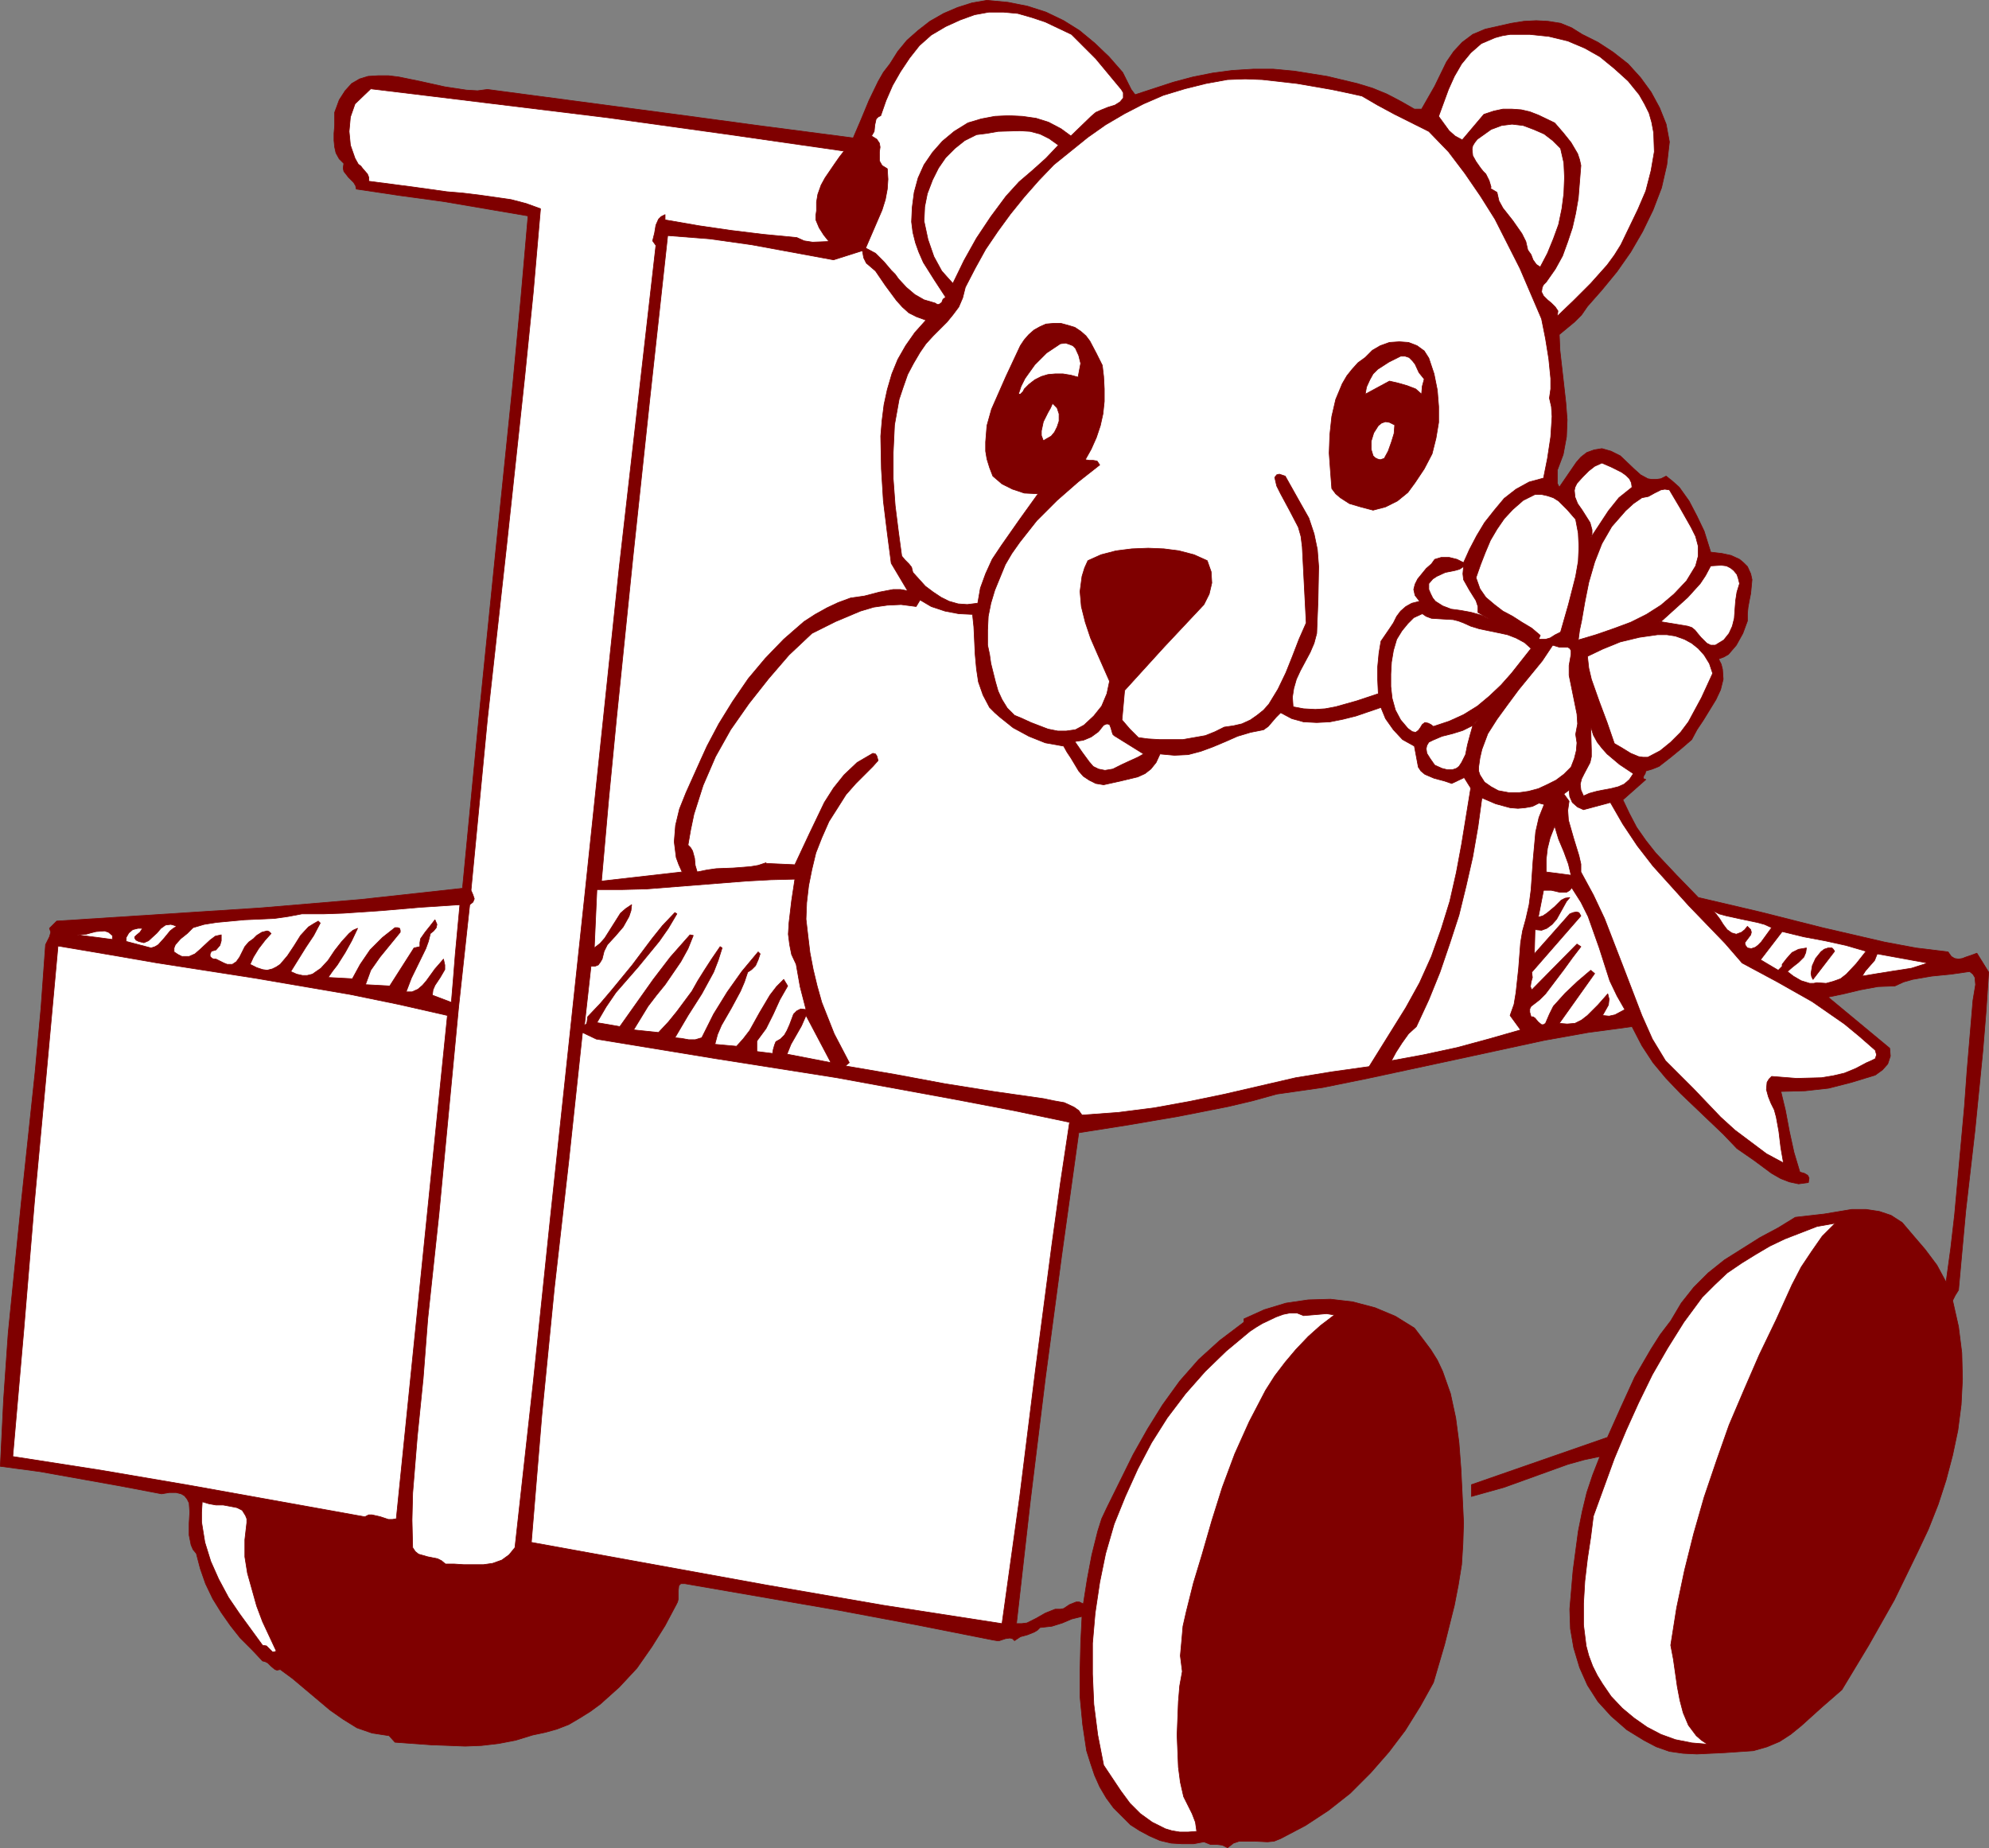 <?xml version="1.0" encoding="UTF-8" standalone="no"?>
<svg
   version="1.0"
   width="129.724mm"
   height="120.545mm"
   id="svg43"
   sodipodi:docname="Teddy Bear in Wagon.wmf"
   xmlns:inkscape="http://www.inkscape.org/namespaces/inkscape"
   xmlns:sodipodi="http://sodipodi.sourceforge.net/DTD/sodipodi-0.dtd"
   xmlns="http://www.w3.org/2000/svg"
   xmlns:svg="http://www.w3.org/2000/svg">
  <rect width="100%" height="100%" fill="#808080" stroke="none"/>
  <sodipodi:namedview
     id="namedview43"
     pagecolor="#ffffff"
     bordercolor="#000000"
     borderopacity="0.25"
     inkscape:showpageshadow="2"
     inkscape:pageopacity="0.0"
     inkscape:pagecheckerboard="0"
     inkscape:deskcolor="#d1d1d1"
     inkscape:document-units="mm" />
  <defs
     id="defs1">
    <pattern
       id="WMFhbasepattern"
       patternUnits="userSpaceOnUse"
       width="6"
       height="6"
       x="0"
       y="0" />
  </defs>
  <path
     style="fill:#7f0000;fill-opacity:1;fill-rule:evenodd;stroke:#7f0000;stroke-width:0.162px;stroke-linecap:round;stroke-linejoin:round;stroke-miterlimit:4;stroke-dasharray:none;stroke-opacity:1"
     d="m 276.74,17.853 1.454,2.908 0.646,1.292 0.97,1.292 9.373,-3.07 4.848,-1.292 4.848,-0.969 4.848,-0.646 5.171,-0.323 h 5.01 l 5.171,0.485 8.08,1.292 7.434,1.777 3.717,1.131 3.555,1.454 3.394,1.777 3.394,1.939 h 1.778 l 3.232,-5.655 2.909,-5.978 1.778,-2.585 2.101,-2.262 2.586,-1.939 3.07,-1.292 6.464,-1.454 3.07,-0.485 3.07,-0.162 2.909,0.162 3.07,0.485 2.747,1.131 2.586,1.616 3.878,1.939 3.717,2.423 3.717,2.908 3.07,3.393 2.586,3.554 2.101,3.877 1.616,4.039 0.808,4.362 -0.646,5.655 -1.293,5.655 -2.101,5.493 -2.586,5.332 -2.909,5.008 -3.394,4.847 -3.717,4.524 -3.555,4.039 -1.454,2.1 -1.778,1.777 -3.717,3.07 0.162,3.877 0.97,8.563 0.485,4.362 0.323,4.201 -0.162,4.201 -0.808,4.362 -1.454,3.877 v 3.231 l 0.485,0.969 4.202,-6.139 1.131,-1.292 1.454,-1.131 1.778,-0.646 1.939,-0.323 2.262,0.646 2.262,1.131 3.394,3.231 1.616,1.454 1.778,0.969 0.97,0.162 h 1.131 l 1.131,-0.162 1.293,-0.646 1.616,1.292 1.616,1.454 2.424,3.393 1.939,3.716 1.778,3.716 1.616,5.17 2.747,0.323 2.262,0.485 2.101,0.969 0.97,0.808 0.97,0.969 0.808,1.777 0.323,1.454 -0.323,3.393 -0.323,1.616 -0.323,1.777 -0.162,1.616 v 1.777 l -1.131,3.07 -1.616,2.908 -1.939,2.262 -1.131,0.646 -1.293,0.485 0.646,1.292 0.323,1.292 0.162,2.423 -0.646,2.585 -1.131,2.423 -3.07,5.008 -1.616,2.423 -1.293,2.423 -2.424,2.1 -2.747,2.262 -2.909,2.262 -1.616,0.646 -1.616,0.485 -0.162,0.646 -0.323,0.485 -0.162,0.485 0.162,0.323 0.485,0.162 -5.656,5.008 1.616,3.393 1.778,3.393 2.262,3.231 2.424,3.07 5.171,5.493 5.333,5.493 15.19,3.554 15.352,3.877 15.352,3.554 7.757,1.454 7.918,0.969 0.808,1.131 0.808,0.485 0.97,0.162 0.97,-0.162 0.808,-0.323 0.97,-0.323 1.778,-0.646 2.909,4.685 -0.646,9.694 -0.808,9.855 -1.939,19.549 -2.262,19.711 -1.778,19.549 -0.808,1.292 -0.646,1.292 1.454,6.462 0.808,6.462 0.162,6.462 -0.323,6.301 -0.808,6.301 -1.293,6.139 -1.616,6.139 -1.939,5.978 -2.424,6.139 -2.747,5.816 -5.656,11.632 -6.302,11.148 -6.626,10.986 -5.01,4.362 -5.01,4.524 -2.586,2.1 -2.747,1.777 -3.07,1.292 -3.394,0.969 -7.11,0.485 -6.787,0.323 -3.394,-0.162 -3.394,-0.485 -3.232,-1.131 -3.07,-1.616 -4.202,-2.585 -3.878,-3.393 -3.232,-3.554 -2.586,-4.039 -1.939,-4.362 -1.454,-4.847 -0.808,-4.685 -0.162,-4.847 0.808,-9.532 1.293,-9.694 0.97,-4.847 1.131,-4.685 1.454,-4.362 1.778,-4.524 -3.878,0.808 -4.04,1.131 -15.675,5.655 -8.08,2.262 v -2.908 l 33.451,-11.632 v 0.162 l 3.394,-7.593 3.394,-7.432 4.04,-6.947 2.262,-3.554 2.586,-3.393 2.586,-4.362 3.07,-3.877 3.555,-3.554 4.04,-3.231 4.363,-2.747 4.363,-2.747 4.525,-2.423 4.202,-2.585 7.11,-0.808 6.787,-1.131 h 3.555 l 3.232,0.485 2.909,0.969 2.747,1.777 2.747,3.231 2.909,3.393 2.909,3.877 2.262,4.201 1.131,-8.24 0.97,-8.401 1.616,-17.772 0.808,-8.886 0.646,-8.886 1.454,-17.287 0.646,-3.877 -0.162,-1.777 -0.485,-0.808 -0.808,-0.646 -4.525,0.646 -4.848,0.485 -4.686,0.808 -2.262,0.646 -2.101,0.969 -4.202,0.162 -4.363,0.808 -4.04,0.969 -3.878,0.808 15.19,12.602 0.162,1.939 -0.646,1.939 -1.293,1.454 -1.778,1.292 -5.818,1.777 -5.656,1.454 -5.818,0.646 -5.979,0.162 1.131,4.685 0.97,5.17 1.131,5.17 1.454,4.847 1.131,0.323 0.808,0.485 0.323,0.646 -0.162,1.131 -2.424,0.323 -2.262,-0.485 -2.101,-0.808 -2.262,-1.292 -4.363,-3.231 -4.202,-2.908 -3.394,-3.554 -3.394,-3.231 -7.11,-6.786 -3.555,-3.716 -3.232,-3.877 -2.747,-4.201 -2.424,-4.685 -10.827,1.454 -10.827,1.939 -21.654,4.685 -21.816,4.685 -11.15,2.262 -11.312,1.616 -5.818,1.616 -6.141,1.454 -12.282,2.423 -12.282,2.1 -12.282,1.939 -4.202,30.212 -4.04,30.374 -3.717,30.374 -3.394,30.05 h 1.293 l 1.293,-0.162 2.262,-1.131 2.262,-1.292 2.424,-0.969 h 1.293 l 0.808,-0.162 1.454,-0.969 1.616,-0.646 h 0.808 l 0.97,0.485 0.97,-6.139 1.131,-5.978 1.454,-5.816 0.97,-3.07 1.293,-2.747 6.464,-13.086 3.555,-6.301 3.717,-5.978 4.202,-5.816 4.686,-5.332 5.171,-4.685 5.979,-4.524 v -0.808 l 5.01,-2.262 5.333,-1.616 5.494,-0.808 5.494,-0.162 5.494,0.646 5.494,1.454 5.01,2.1 4.686,2.908 2.101,2.747 1.939,2.585 1.616,2.585 1.293,2.747 1.939,5.493 1.293,5.978 0.808,6.139 0.485,6.462 0.323,6.462 0.323,6.786 -0.162,5.17 -0.323,5.17 -0.808,5.008 -0.97,5.008 -2.424,9.694 -2.747,9.371 -3.232,5.816 -3.717,5.978 -4.04,5.332 -4.525,5.17 -5.01,5.008 -5.333,4.201 -5.656,3.716 -6.141,3.231 -1.616,0.646 -1.616,0.162 -3.394,-0.162 h -3.555 l -1.454,0.485 -1.454,1.131 -1.293,-0.646 -1.293,-0.162 h -1.616 l -1.616,-0.646 -2.586,0.485 h -2.747 l -2.747,-0.162 -2.747,-0.646 -2.586,-1.131 -2.424,-1.292 -2.262,-1.454 -1.939,-1.939 -2.262,-2.262 -1.778,-2.423 -1.616,-2.747 -1.293,-2.908 -0.97,-2.908 -0.97,-3.07 -0.97,-6.462 -0.646,-6.786 v -6.624 l 0.162,-6.786 0.323,-6.462 -2.586,0.646 -2.262,0.969 -2.586,0.808 -2.909,0.323 -0.646,0.646 -0.808,0.485 -1.616,0.646 -1.778,0.485 -1.454,0.969 -0.485,-0.485 -0.646,-0.162 -1.131,0.162 -1.454,0.485 h -0.646 l -0.97,-0.162 -18.746,-3.716 -18.907,-3.554 -38.299,-6.624 h -0.97 l -0.485,0.485 -0.162,1.454 v 1.939 l -0.162,0.646 -0.323,0.646 -2.747,5.17 -3.232,5.17 -3.717,5.332 -4.363,4.685 -4.686,4.201 -2.424,1.777 -2.586,1.616 -2.747,1.616 -2.909,1.131 -2.909,0.808 -3.07,0.646 -4.202,1.292 -4.202,0.808 -4.202,0.485 -4.04,0.162 -4.04,-0.162 -4.363,-0.162 -8.888,-0.646 -1.454,-1.616 -4.202,-0.646 -3.717,-1.292 -3.394,-2.1 -3.232,-2.262 -6.141,-5.17 -3.07,-2.585 -3.07,-2.262 -0.808,0.162 -0.485,-0.162 -0.97,-0.808 -0.808,-0.808 -0.646,-0.323 -0.646,-0.162 -2.586,-2.747 -2.909,-2.908 -2.424,-3.07 -2.262,-3.231 -2.101,-3.393 -1.778,-3.716 -1.293,-3.716 -0.97,-3.716 -0.808,-0.969 -0.485,-1.131 -0.485,-2.423 v -2.908 l 0.162,-2.747 -0.162,-2.262 -0.485,-0.969 -0.646,-0.808 -0.808,-0.485 -1.293,-0.323 h -1.616 l -1.939,0.323 -10.181,-1.939 -19.877,-3.554 -9.696,-1.292 0.808,-16.479 1.131,-16.318 3.232,-32.312 3.394,-31.989 1.454,-15.833 1.131,-15.671 0.97,-1.939 0.323,-1.131 -0.323,-0.969 1.778,-1.777 50.096,-3.231 24.886,-2.1 25.048,-2.747 4.04,-42.006 4.202,-41.683 4.202,-41.037 1.939,-20.68 1.778,-20.357 -20.846,-3.554 -10.666,-1.454 -10.827,-1.616 -0.162,-0.808 -0.485,-0.808 -1.293,-1.292 -1.131,-1.454 -0.162,-0.808 0.162,-1.131 -1.131,-1.131 -0.808,-1.454 -0.323,-1.454 -0.162,-1.616 v -1.777 l 0.162,-1.939 v -3.231 l 1.131,-3.07 1.454,-2.262 1.616,-1.777 1.939,-1.131 2.101,-0.646 2.586,-0.162 h 2.424 l 2.586,0.323 5.494,1.131 5.818,1.292 5.333,0.808 2.747,0.162 2.424,-0.323 45.086,5.978 22.786,3.07 22.301,2.908 1.939,-4.524 1.939,-4.685 2.262,-4.685 1.293,-2.262 1.616,-2.1 1.939,-3.07 2.262,-2.747 2.747,-2.423 2.909,-2.262 3.394,-1.939 3.394,-1.454 3.555,-1.131 3.717,-0.646 5.171,0.485 4.848,0.969 4.525,1.454 4.363,2.1 3.878,2.423 3.717,3.07 3.555,3.393 z"
     id="path1" />
  <path
     style="fill:#ffffff;fill-opacity:1;fill-rule:evenodd;stroke:#7f0000;stroke-width:0.162px;stroke-linecap:round;stroke-linejoin:round;stroke-miterlimit:4;stroke-dasharray:none;stroke-opacity:1"
     d="m 275.608,21.084 0.808,0.969 0.485,0.808 v 1.292 l -0.808,0.969 -1.293,0.808 -1.616,0.485 -1.616,0.646 -1.454,0.646 -1.131,0.969 -5.01,4.847 -2.424,-1.777 -3.07,-1.616 -3.07,-0.969 -3.394,-0.485 -3.394,-0.162 -3.394,0.162 -3.394,0.646 -3.232,0.969 -3.394,2.1 -2.909,2.423 -2.424,2.747 -2.101,3.07 -1.454,3.231 -0.97,3.554 -0.485,3.716 -0.162,3.554 0.323,2.585 0.646,2.585 0.808,2.262 1.131,2.585 2.747,4.362 2.747,4.201 -0.646,0.485 -0.323,0.808 -0.646,0.485 h -0.485 l -0.485,-0.323 -2.747,-0.808 -2.262,-1.292 -2.101,-1.777 -1.939,-2.1 -0.808,-1.131 -0.97,-0.969 -1.778,-2.1 -2.101,-2.1 -2.424,-1.292 4.04,-9.371 0.808,-2.585 0.485,-2.585 0.162,-2.423 -0.162,-2.585 -1.293,-0.808 -0.646,-1.131 V 37.402 l 0.162,-1.131 -0.162,-0.969 -0.646,-0.969 -1.293,-0.808 0.646,-1.131 0.162,-1.616 0.323,-1.454 0.485,-0.485 0.646,-0.323 1.293,-3.716 1.616,-3.716 1.939,-3.393 2.262,-3.393 2.424,-3.07 2.909,-2.585 3.555,-2.1 3.555,-1.616 3.555,-1.292 3.555,-0.646 h 3.555 l 3.555,0.323 3.394,0.969 3.394,1.131 6.464,3.07 3.07,3.07 2.909,2.908 z"
     id="path2" />
  <path
     style="fill:#ffffff;fill-opacity:1;fill-rule:evenodd;stroke:#7f0000;stroke-width:0.162px;stroke-linecap:round;stroke-linejoin:round;stroke-miterlimit:4;stroke-dasharray:none;stroke-opacity:1"
     d="m 404.08,23.346 1.293,2.262 1.131,2.262 0.646,2.262 0.485,2.585 0.162,4.685 -0.808,4.685 -1.293,5.008 -1.939,4.524 -4.202,8.724 -1.616,2.585 -1.778,2.423 -4.04,4.524 -4.202,4.201 -4.04,3.877 0.162,-1.292 -0.646,-0.969 -0.97,-0.969 -0.97,-0.808 -0.97,-0.969 -0.485,-0.969 0.162,-1.131 0.323,-0.646 0.646,-0.646 2.262,-3.231 1.778,-3.231 1.293,-3.554 1.131,-3.393 0.808,-3.554 0.646,-3.716 0.323,-4.039 0.323,-4.039 -0.323,-1.454 -0.485,-1.454 -1.616,-2.747 -1.939,-2.423 -2.101,-2.423 -4.04,-1.939 -2.101,-0.808 -2.101,-0.485 -2.262,-0.162 h -2.262 l -2.262,0.485 -2.424,0.808 -5.333,6.301 -1.778,-0.969 -1.454,-1.292 -2.586,-3.554 2.424,-6.624 1.454,-3.231 1.778,-3.07 2.262,-2.747 2.586,-2.262 3.394,-1.454 1.778,-0.485 1.939,-0.323 h 4.848 l 4.686,0.485 4.686,1.131 4.202,1.777 3.717,2.1 3.555,2.908 3.394,3.07 z"
     id="path3" />
  <path
     style="fill:#ffffff;fill-opacity:1;fill-rule:evenodd;stroke:#7f0000;stroke-width:0.162px;stroke-linecap:round;stroke-linejoin:round;stroke-miterlimit:4;stroke-dasharray:none;stroke-opacity:1"
     d="m 335.724,23.669 3.878,2.262 4.202,2.262 8.403,4.201 4.848,5.008 4.04,5.332 3.878,5.655 3.555,5.655 6.141,12.117 5.333,12.44 0.97,4.847 0.808,5.008 0.485,4.847 v 2.585 l -0.323,2.262 0.485,2.1 0.162,2.423 -0.323,5.008 -0.808,5.332 -0.97,4.847 -3.555,0.969 -3.232,1.777 -2.909,2.262 -2.424,2.908 -2.424,3.07 -1.939,3.231 -1.778,3.393 -1.454,3.231 -1.616,-0.808 -1.939,-0.485 h -1.939 l -1.616,0.485 -0.808,1.131 -1.293,1.131 -2.101,2.585 -0.646,1.292 -0.323,1.292 0.323,1.454 1.131,1.454 -1.939,0.485 -1.454,0.808 -1.293,1.131 -0.97,1.292 -0.808,1.616 -0.97,1.454 -2.101,3.07 -0.485,2.908 -0.323,3.393 v 3.231 l 0.162,3.393 -5.333,1.777 -5.171,1.454 -2.586,0.485 -2.424,0.162 -2.909,-0.162 -2.586,-0.485 -0.162,-2.423 0.323,-2.1 0.646,-2.262 0.97,-2.1 2.424,-4.524 0.97,-2.262 0.646,-2.423 0.323,-8.078 0.162,-8.401 -0.323,-4.201 -0.808,-3.877 -1.293,-3.877 -2.101,-3.716 -3.717,-6.624 -1.454,-0.485 -0.646,0.162 -0.485,0.646 0.485,2.1 0.97,1.939 2.262,4.201 2.101,4.039 0.646,2.262 0.323,2.585 0.97,18.741 -1.778,4.039 -1.616,4.201 -1.616,4.039 -1.939,4.039 -2.262,3.716 -1.293,1.454 -1.616,1.292 -1.616,1.131 -2.101,0.969 -2.101,0.485 -2.262,0.323 -2.262,1.131 -2.424,0.969 -5.494,0.969 h -5.818 l -2.747,-0.162 -2.424,-0.323 -2.101,-2.1 -1.939,-2.262 0.646,-7.27 9.696,-10.663 9.858,-10.502 1.293,-2.585 0.646,-2.747 -0.162,-2.747 -0.97,-2.747 -3.232,-1.454 -3.717,-0.969 -3.717,-0.485 -3.878,-0.162 -4.04,0.162 -3.878,0.485 -3.717,0.969 -3.232,1.454 -0.808,1.777 -0.646,2.1 -0.485,3.716 0.323,3.716 0.97,3.877 1.293,3.877 1.616,3.716 3.07,6.947 -0.646,3.07 -1.293,3.07 -1.939,2.423 -2.424,2.262 -2.101,1.131 -2.262,0.323 h -2.101 l -2.424,-0.485 -4.202,-1.616 -2.101,-0.969 -1.939,-0.808 -1.778,-1.777 -1.293,-2.1 -0.97,-2.1 -0.646,-2.262 -1.131,-4.524 -0.323,-2.262 -0.485,-2.262 v -3.716 l 0.162,-3.393 0.646,-3.231 0.97,-3.231 2.586,-6.301 1.616,-2.747 1.939,-2.747 4.202,-5.332 5.01,-5.008 5.171,-4.524 5.333,-4.201 -0.646,-0.969 -0.97,-0.162 h -0.97 l -0.97,-0.162 1.454,-2.585 1.293,-2.908 0.97,-2.908 0.646,-2.908 0.323,-3.07 v -3.07 l -0.162,-3.07 -0.323,-2.747 -1.454,-2.908 -1.616,-3.07 -0.97,-1.292 -1.293,-1.131 -1.454,-0.969 -1.616,-0.485 -1.778,-0.485 h -1.939 l -1.778,0.162 -1.454,0.646 -1.454,0.808 -1.293,1.131 -1.131,1.292 -0.97,1.454 -3.555,7.593 -1.778,4.039 -1.778,4.039 -1.131,4.039 -0.323,4.039 v 2.262 l 0.323,1.939 0.646,2.1 0.808,2.1 2.262,1.939 2.586,1.292 2.909,0.969 3.394,0.162 -4.525,6.301 -4.525,6.462 -2.262,3.393 -1.616,3.554 -1.293,3.554 -0.646,3.716 -2.586,0.323 -2.262,-0.162 -2.262,-0.646 -1.939,-0.969 -1.939,-1.292 -1.939,-1.454 -3.07,-3.393 -0.323,-1.292 -0.646,-0.808 -0.97,-0.969 -0.808,-0.969 -0.808,-5.978 -0.808,-6.462 -0.485,-6.624 v -6.462 l 0.323,-6.786 1.131,-6.301 0.97,-2.908 1.131,-3.231 1.454,-2.747 1.616,-2.747 1.454,-2.1 1.778,-1.939 3.394,-3.393 1.454,-1.777 1.454,-1.939 0.97,-2.262 0.646,-2.585 2.424,-4.685 2.586,-4.685 3.07,-4.524 3.07,-4.201 3.394,-4.201 3.555,-4.039 3.717,-3.877 4.202,-3.393 4.202,-3.393 4.363,-3.07 4.686,-2.747 4.686,-2.423 4.848,-2.1 5.333,-1.616 5.171,-1.292 5.333,-0.969 4.363,-0.162 4.202,0.162 8.565,0.969 8.403,1.454 3.878,0.808 z"
     id="path4" />
  <path
     style="fill:#ffffff;fill-opacity:1;fill-rule:evenodd;stroke:#7f0000;stroke-width:0.162px;stroke-linecap:round;stroke-linejoin:round;stroke-miterlimit:4;stroke-dasharray:none;stroke-opacity:1"
     d="m 208.06,37.24 -1.131,1.454 -1.131,1.616 -2.424,3.554 -0.97,1.777 -0.808,2.262 -0.323,1.939 v 2.1 l -0.162,1.131 v 1.131 l 0.808,1.939 1.131,1.777 1.293,1.616 -4.04,0.162 -2.101,-0.323 -1.778,-0.808 -8.403,-0.808 -7.918,-0.969 -7.757,-1.131 -8.403,-1.454 v -1.292 l -0.97,0.485 -0.646,0.646 -0.646,1.454 -0.323,1.939 -0.485,1.939 0.808,1.131 -9.05,79.488 -8.403,79.973 -8.565,80.296 -4.202,40.39 -4.525,40.875 -1.454,1.777 -1.778,1.292 -2.262,0.808 -2.262,0.323 h -4.848 l -2.424,-0.162 h -2.101 l -0.97,-0.808 -0.97,-0.485 -2.424,-0.485 -2.262,-0.646 -0.808,-0.646 -0.646,-0.969 -0.162,-6.786 0.162,-6.624 1.131,-13.894 1.454,-14.379 1.131,-14.702 2.747,-25.688 4.848,-51.053 2.747,-25.365 0.808,-0.646 0.323,-0.808 -0.323,-0.969 -0.485,-1.131 4.04,-42.168 4.686,-42.329 4.525,-42.168 2.101,-20.841 1.778,-20.518 -3.555,-1.292 -3.717,-0.969 -7.918,-1.131 -4.04,-0.485 -3.878,-0.323 -8.08,-1.131 -11.15,-1.454 v -0.969 l -0.323,-0.808 -1.131,-1.292 -0.485,-0.646 -0.646,-0.485 -0.808,-1.454 -1.131,-3.231 -0.323,-3.393 0.323,-3.554 1.131,-3.231 3.878,-3.716 14.706,1.777 14.544,1.777 29.088,3.554 29.088,4.039 z"
     id="path5" />
  <path
     style="fill:#ffffff;fill-opacity:1;fill-rule:evenodd;stroke:#7f0000;stroke-width:0.162px;stroke-linecap:round;stroke-linejoin:round;stroke-miterlimit:4;stroke-dasharray:none;stroke-opacity:1"
     d="m 384.688,36.594 0.808,3.554 0.162,3.554 -0.162,4.039 -0.485,3.716 -0.808,3.877 -1.293,3.554 -1.454,3.554 -1.778,3.393 -0.97,-0.646 -0.808,-1.131 -0.485,-1.292 -0.808,-1.131 -0.485,-2.1 -0.97,-1.939 -2.262,-3.231 -2.424,-3.07 -0.97,-1.777 -0.485,-2.1 -1.616,-0.969 0.162,-0.323 -0.485,-1.616 -0.808,-1.616 -0.646,-0.646 -0.646,-0.808 -1.131,-1.616 -0.808,-1.454 -0.162,-1.616 0.162,-0.808 0.485,-0.808 0.646,-0.808 1.131,-0.808 2.262,-1.616 2.586,-0.969 2.586,-0.323 2.747,0.323 2.586,0.969 2.586,1.131 2.101,1.616 z"
     id="path6" />
  <path
     style="fill:#ffffff;fill-opacity:1;fill-rule:evenodd;stroke:#7f0000;stroke-width:0.162px;stroke-linecap:round;stroke-linejoin:round;stroke-miterlimit:4;stroke-dasharray:none;stroke-opacity:1"
     d="m 260.903,35.786 -3.07,3.231 -3.232,2.908 -3.394,2.908 -3.232,3.554 -3.717,5.008 -3.555,5.332 -3.07,5.493 -2.747,5.655 -1.454,-1.616 -1.293,-1.454 -1.939,-3.554 -1.454,-4.201 -0.97,-4.524 0.162,-3.554 0.646,-3.231 1.293,-3.393 1.454,-2.908 1.778,-2.585 2.262,-2.262 2.424,-1.939 2.909,-1.454 2.586,-0.323 2.747,-0.485 5.333,-0.162 2.586,0.162 2.424,0.646 2.262,1.131 z"
     id="path7" />
  <path
     style="fill:#ffffff;fill-opacity:1;fill-rule:evenodd;stroke:#7f0000;stroke-width:0.162px;stroke-linecap:round;stroke-linejoin:round;stroke-miterlimit:4;stroke-dasharray:none;stroke-opacity:1"
     d="m 205.474,64.059 7.11,-2.262 0.323,1.777 0.646,1.292 1.131,0.969 1.131,0.969 2.424,3.554 2.747,3.716 1.454,1.616 1.616,1.454 1.939,0.969 2.262,0.808 -2.747,3.07 -2.262,3.231 -1.939,3.393 -1.454,3.554 -1.131,3.877 -0.808,3.716 -0.485,3.877 -0.323,3.877 0.162,8.078 0.485,7.917 0.97,7.917 0.97,7.432 4.04,6.786 -1.778,-0.323 h -1.778 l -3.394,0.646 -3.717,0.969 -3.394,0.485 -3.07,1.131 -2.747,1.292 -2.909,1.616 -2.747,1.777 -5.01,4.362 -4.525,4.685 -4.202,5.008 -3.878,5.655 -3.394,5.493 -2.909,5.493 -1.616,3.554 -3.555,7.917 -1.616,4.039 -0.97,4.039 -0.323,4.039 0.485,3.877 0.646,1.777 0.808,1.777 -19.877,2.262 1.778,-20.195 1.939,-20.034 4.04,-39.583 4.202,-39.421 4.363,-39.906 10.342,0.808 10.342,1.454 z"
     id="path8" />
  <path
     style="fill:#7f0000;fill-opacity:1;fill-rule:evenodd;stroke:#7f0000;stroke-width:0.162px;stroke-linecap:round;stroke-linejoin:round;stroke-miterlimit:4;stroke-dasharray:none;stroke-opacity:1"
     d="m 352.207,88.293 1.293,3.877 0.808,4.039 0.323,4.039 v 3.877 l -0.646,3.877 -0.97,3.877 -1.939,3.716 -2.262,3.393 -1.778,2.423 -2.586,2.1 -2.909,1.454 -3.07,0.808 -3.07,-0.808 -2.747,-0.808 -2.262,-1.454 -1.131,-0.969 -0.97,-1.292 -0.323,-4.201 -0.323,-4.524 0.162,-4.524 0.485,-4.524 0.97,-4.201 1.616,-3.877 1.131,-1.939 1.293,-1.616 1.454,-1.616 1.778,-1.292 1.778,-1.777 1.939,-1.131 2.262,-0.808 2.424,-0.162 2.262,0.162 2.101,0.808 1.778,1.292 z"
     id="path9" />
  <path
     style="fill:#ffffff;fill-opacity:1;fill-rule:evenodd;stroke:#7f0000;stroke-width:0.162px;stroke-linecap:round;stroke-linejoin:round;stroke-miterlimit:4;stroke-dasharray:none;stroke-opacity:1"
     d="m 266.397,89.586 -0.646,3.393 -1.778,-0.485 -1.939,-0.323 h -1.939 l -1.778,0.162 -1.616,0.485 -1.616,0.808 -1.454,1.131 -1.131,1.131 -0.323,0.646 -0.646,0.646 h -0.485 l 0.646,-1.939 0.97,-1.939 2.424,-3.393 2.909,-2.908 3.394,-2.262 1.293,-0.162 0.97,0.323 0.808,0.323 0.646,0.646 0.808,1.777 z"
     id="path10" />
  <path
     style="fill:#ffffff;fill-opacity:1;fill-rule:evenodd;stroke:#7f0000;stroke-width:0.162px;stroke-linecap:round;stroke-linejoin:round;stroke-miterlimit:4;stroke-dasharray:none;stroke-opacity:1"
     d="m 351.076,93.463 -0.485,1.777 -0.162,1.939 -1.454,-1.292 -2.101,-0.808 -2.262,-0.646 -2.101,-0.485 -5.979,3.231 0.323,-1.777 0.808,-1.777 0.808,-1.454 1.131,-1.131 2.747,-1.777 2.909,-1.454 h 1.131 l 0.97,0.323 0.808,0.808 0.646,0.808 0.97,2.1 z"
     id="path11" />
  <path
     style="fill:#ffffff;fill-opacity:1;fill-rule:evenodd;stroke:#7f0000;stroke-width:0.162px;stroke-linecap:round;stroke-linejoin:round;stroke-miterlimit:4;stroke-dasharray:none;stroke-opacity:1"
     d="m 260.58,105.257 -0.646,1.292 -0.808,0.969 -1.131,0.646 -0.808,0.485 -0.485,-1.292 v -1.131 l 0.485,-2.262 1.131,-2.262 0.646,-1.131 0.485,-1.131 1.131,1.131 0.485,1.454 v 1.777 z"
     id="path12" />
  <path
     style="fill:#ffffff;fill-opacity:1;fill-rule:evenodd;stroke:#7f0000;stroke-width:0.162px;stroke-linecap:round;stroke-linejoin:round;stroke-miterlimit:4;stroke-dasharray:none;stroke-opacity:1"
     d="m 343.804,104.773 -0.162,2.1 -0.646,2.1 -0.808,2.262 -0.97,1.777 -0.97,0.323 -0.646,-0.162 -0.646,-0.323 -0.485,-0.485 -0.485,-1.616 v -1.939 l 0.646,-2.1 1.131,-1.777 0.808,-0.646 0.97,-0.323 0.97,0.162 z"
     id="path13" />
  <path
     style="fill:#ffffff;fill-opacity:1;fill-rule:evenodd;stroke:#7f0000;stroke-width:0.162px;stroke-linecap:round;stroke-linejoin:round;stroke-miterlimit:4;stroke-dasharray:none;stroke-opacity:1"
     d="m 402.303,120.121 -3.232,2.585 -2.586,3.231 -4.363,6.624 0.323,-0.969 v -0.969 l -0.485,-1.777 -1.939,-3.07 -1.131,-1.616 -0.646,-1.616 -0.162,-1.616 0.162,-0.808 0.485,-0.969 1.454,-1.616 1.454,-1.454 1.454,-1.131 1.778,-0.808 2.262,0.969 2.586,1.292 1.131,0.808 0.808,0.808 0.485,0.969 z"
     id="path14" />
  <path
     style="fill:#ffffff;fill-opacity:1;fill-rule:evenodd;stroke:#7f0000;stroke-width:0.162px;stroke-linecap:round;stroke-linejoin:round;stroke-miterlimit:4;stroke-dasharray:none;stroke-opacity:1"
     d="m 411.514,120.767 2.586,4.362 2.747,4.847 1.131,2.262 0.646,2.423 v 2.423 l -0.646,2.423 -2.262,3.716 -3.07,3.231 -3.232,2.747 -3.555,2.262 -3.878,1.939 -4.363,1.616 -4.202,1.454 -4.363,1.292 0.323,-2.423 0.485,-2.262 0.808,-4.685 0.97,-4.847 1.454,-5.008 1.778,-4.524 2.424,-4.201 3.394,-3.877 1.939,-1.777 2.101,-1.454 1.616,-0.323 1.454,-0.808 1.616,-0.808 0.97,-0.162 z"
     id="path15" />
  <path
     style="fill:#ffffff;fill-opacity:1;fill-rule:evenodd;stroke:#7f0000;stroke-width:0.162px;stroke-linecap:round;stroke-linejoin:round;stroke-miterlimit:4;stroke-dasharray:none;stroke-opacity:1"
     d="m 388.405,128.038 0.646,3.393 0.162,3.393 -0.162,3.554 -0.646,3.716 -1.778,6.947 -1.939,6.786 -1.293,0.646 -1.293,0.808 -1.131,0.323 h -1.616 v -0.162 l 0.323,-0.808 -2.101,-1.777 -2.424,-1.454 -2.262,-1.454 -2.424,-1.292 -2.101,-1.616 -2.101,-1.777 -1.454,-2.1 -0.97,-2.747 1.131,-3.231 1.131,-2.908 1.293,-3.07 1.616,-2.747 1.778,-2.585 2.101,-2.262 2.586,-2.262 2.909,-1.454 h 1.616 l 1.454,0.323 1.454,0.485 1.293,0.808 2.101,2.1 z"
     id="path16" />
  <path
     style="fill:#ffffff;fill-opacity:1;fill-rule:evenodd;stroke:#7f0000;stroke-width:0.162px;stroke-linecap:round;stroke-linejoin:round;stroke-miterlimit:4;stroke-dasharray:none;stroke-opacity:1"
     d="m 428.805,143.871 -0.646,2.1 -0.323,2.1 -0.162,2.1 -0.162,2.262 -0.485,1.939 -0.808,1.777 -1.293,1.616 -2.101,1.292 h -1.131 l -0.97,-0.485 -1.454,-1.454 -0.808,-0.969 -0.646,-0.808 -0.808,-0.646 -0.97,-0.323 -6.787,-1.131 v 0.162 l 3.394,-3.07 3.394,-3.07 3.07,-3.393 1.293,-1.939 1.293,-2.423 2.586,-0.162 1.293,0.162 0.97,0.485 0.808,0.646 0.808,0.969 0.323,0.969 z"
     id="path17" />
  <path
     style="fill:#ffffff;fill-opacity:1;fill-rule:evenodd;stroke:#7f0000;stroke-width:0.162px;stroke-linecap:round;stroke-linejoin:round;stroke-miterlimit:4;stroke-dasharray:none;stroke-opacity:1"
     d="m 364.327,150.979 2.747,1.616 -2.101,-0.969 -2.262,-0.646 -2.586,-0.485 -2.424,-0.323 -2.101,-0.808 -1.778,-1.131 -0.646,-0.808 -0.485,-0.969 -0.485,-1.131 v -1.454 l 0.97,-1.131 0.97,-0.646 2.101,-0.969 2.424,-0.485 1.131,-0.323 0.97,-0.646 -0.162,1.777 0.162,1.454 1.454,2.585 1.616,2.585 0.485,1.454 z"
     id="path18" />
  <path
     style="fill:#ffffff;fill-opacity:1;fill-rule:evenodd;stroke:#7f0000;stroke-width:0.162px;stroke-linecap:round;stroke-linejoin:round;stroke-miterlimit:4;stroke-dasharray:none;stroke-opacity:1"
     d="m 239.733,151.464 0.323,3.07 0.162,3.393 0.162,3.393 0.323,3.554 0.485,3.231 1.131,3.231 1.616,3.07 1.293,1.292 1.293,1.131 3.232,2.585 3.878,2.1 4.04,1.616 4.525,0.808 0.808,1.454 0.97,1.454 1.939,3.231 1.131,1.292 1.454,0.969 1.616,0.808 1.939,0.323 4.363,-0.969 4.04,-0.969 1.778,-0.808 1.454,-1.131 1.293,-1.616 0.97,-2.1 3.555,0.323 3.394,-0.162 3.07,-0.808 3.07,-1.131 3.07,-1.292 2.909,-1.292 3.232,-0.969 3.232,-0.646 1.131,-0.808 1.939,-2.262 1.131,-1.131 2.747,1.454 2.909,0.808 3.232,0.162 3.232,-0.162 3.232,-0.646 3.232,-0.808 6.141,-2.1 1.131,2.747 1.939,2.747 2.262,2.423 2.909,1.616 0.97,5.17 0.646,0.969 0.97,0.808 2.262,0.969 2.424,0.646 1.939,0.646 3.07,-1.454 1.616,2.585 -2.262,13.894 -1.293,6.947 -1.616,7.109 -2.101,6.786 -2.424,6.786 -2.909,6.462 -3.394,6.139 -9.05,14.541 -9.211,1.292 -8.888,1.454 -17.453,4.039 -8.565,1.777 -8.888,1.616 -8.888,1.131 -8.888,0.646 -0.808,-1.131 -1.131,-0.808 -2.424,-1.131 -2.747,-0.485 -2.262,-0.485 -12.443,-1.777 -12.12,-1.939 -12.12,-2.262 -12.282,-2.1 0.97,-0.808 -3.717,-7.109 -3.07,-7.755 -1.131,-4.039 -0.97,-4.039 -0.808,-4.201 -0.485,-4.039 -0.485,-4.201 0.162,-4.039 0.485,-4.201 0.808,-4.039 0.97,-4.039 1.454,-3.716 1.778,-4.039 2.262,-3.554 1.939,-3.07 2.424,-2.747 2.747,-2.747 1.454,-1.454 1.293,-1.454 -0.323,-1.131 -0.323,-0.485 -0.646,-0.162 -3.878,2.262 -3.232,3.07 -2.586,3.231 -2.262,3.554 -3.717,7.755 -3.555,7.593 -7.11,-0.323 v -0.162 l -1.939,0.646 -1.939,0.323 -4.202,0.323 -4.202,0.162 -2.262,0.323 -2.424,0.485 -0.485,-1.616 -0.162,-1.777 -0.485,-1.777 -0.485,-0.808 -0.646,-0.646 0.646,-3.716 0.808,-3.877 2.262,-7.109 3.07,-7.109 3.717,-6.624 4.525,-6.462 4.848,-6.139 5.01,-5.816 5.656,-5.332 5.818,-2.908 6.141,-2.585 3.232,-0.969 3.394,-0.485 3.394,-0.162 3.717,0.485 0.97,-1.616 2.747,1.616 3.394,1.131 3.394,0.646 z"
     id="path19" />
  <path
     style="fill:#ffffff;fill-opacity:1;fill-rule:evenodd;stroke:#7f0000;stroke-width:0.162px;stroke-linecap:round;stroke-linejoin:round;stroke-miterlimit:4;stroke-dasharray:none;stroke-opacity:1"
     d="m 360.772,153.564 1.778,0.808 2.101,0.646 4.686,0.969 2.262,0.485 2.101,0.808 2.101,1.131 1.616,1.454 -4.848,6.139 -2.586,2.908 -2.909,2.747 -2.909,2.423 -3.394,2.1 -3.555,1.616 -3.878,1.292 -0.646,-0.485 -0.646,-0.323 -0.808,-0.162 -0.646,0.485 -0.485,0.808 -0.485,0.646 -0.646,0.485 -0.808,-0.162 -0.485,-0.323 -0.646,-0.485 -1.778,-2.1 -1.293,-2.423 -0.808,-2.908 -0.323,-2.908 v -3.07 l 0.162,-2.908 0.485,-2.908 0.808,-2.747 1.293,-2.1 1.454,-1.777 1.454,-1.454 2.101,-0.969 0.97,0.646 1.293,0.485 2.586,0.162 2.747,0.162 1.293,0.323 z"
     id="path20" />
  <path
     style="fill:#ffffff;fill-opacity:1;fill-rule:evenodd;stroke:#7f0000;stroke-width:0.162px;stroke-linecap:round;stroke-linejoin:round;stroke-miterlimit:4;stroke-dasharray:none;stroke-opacity:1"
     d="m 422.18,166.005 -2.747,5.978 -3.232,5.978 -1.939,2.585 -2.424,2.423 -2.586,2.1 -3.07,1.616 h -1.131 l -1.131,-0.162 -1.939,-0.808 -2.101,-1.292 -1.939,-1.131 -1.778,-5.17 -1.939,-5.17 -1.939,-5.493 -0.646,-2.747 -0.323,-2.908 3.717,-1.777 4.363,-1.777 4.686,-1.131 4.525,-0.646 h 2.262 l 2.101,0.323 2.262,0.808 1.778,0.969 1.616,1.292 1.454,1.616 1.293,2.1 z"
     id="path21" />
  <path
     style="fill:#ffffff;fill-opacity:1;fill-rule:evenodd;stroke:#7f0000;stroke-width:0.162px;stroke-linecap:round;stroke-linejoin:round;stroke-miterlimit:4;stroke-dasharray:none;stroke-opacity:1"
     d="m 387.274,161.319 -0.485,2.747 v 2.423 l 1.939,9.532 0.162,2.423 -0.485,2.585 0.323,2.1 -0.162,1.939 -0.485,1.939 -0.808,2.1 -1.778,1.777 -1.939,1.454 -2.262,1.131 -2.101,0.969 -2.424,0.646 -2.262,0.323 h -2.586 l -2.586,-0.485 -1.778,-0.969 -1.616,-1.131 -1.131,-1.777 -0.323,-0.969 v -0.969 l 0.323,-2.262 0.485,-2.1 1.454,-3.877 2.262,-3.554 2.586,-3.554 2.747,-3.716 5.818,-7.109 2.586,-3.877 1.616,0.485 h 2.101 l 0.485,0.323 0.323,0.485 z"
     id="path22" />
  <path
     style="fill:#ffffff;fill-opacity:1;fill-rule:evenodd;stroke:#7f0000;stroke-width:0.162px;stroke-linecap:round;stroke-linejoin:round;stroke-miterlimit:4;stroke-dasharray:none;stroke-opacity:1"
     d="m 353.661,188.623 -1.131,-1.616 -0.808,-1.292 -0.162,-1.131 0.162,-0.808 0.485,-0.808 0.97,-0.485 2.262,-0.969 2.586,-0.646 2.586,-0.808 2.262,-1.131 0.808,-0.646 0.646,-0.969 -0.646,0.646 -0.646,0.969 -0.646,2.262 -0.646,2.423 -0.485,2.423 -0.97,1.939 -0.646,0.969 -0.646,0.485 -0.97,0.323 h -1.293 l -1.293,-0.323 z"
     id="path23" />
  <path
     style="fill:#ffffff;fill-opacity:1;fill-rule:evenodd;stroke:#7f0000;stroke-width:0.162px;stroke-linecap:round;stroke-linejoin:round;stroke-miterlimit:4;stroke-dasharray:none;stroke-opacity:1"
     d="m 274.639,181.353 7.272,4.524 -1.454,0.808 -1.778,0.808 -2.101,0.969 -2.262,1.131 -1.939,0.323 -1.616,-0.323 -1.293,-0.646 -0.97,-1.131 -1.778,-2.423 -1.778,-2.585 2.101,-0.323 1.939,-0.808 1.778,-1.292 1.293,-1.616 0.808,-0.323 0.646,0.162 0.323,0.808 0.323,1.131 0.162,0.485 z"
     id="path24" />
  <path
     style="fill:#ffffff;fill-opacity:1;fill-rule:evenodd;stroke:#7f0000;stroke-width:0.162px;stroke-linecap:round;stroke-linejoin:round;stroke-miterlimit:4;stroke-dasharray:none;stroke-opacity:1"
     d="m 402.626,190.724 -0.97,1.454 -1.293,1.131 -1.454,0.646 -1.939,0.485 -1.778,0.323 -1.616,0.323 -1.778,0.485 -1.454,0.646 -0.646,-1.454 -0.162,-1.454 0.323,-1.292 0.646,-1.292 1.454,-2.747 0.323,-1.454 v -1.616 l -0.162,-5.816 0.646,2.1 0.97,1.777 1.131,1.454 1.293,1.454 3.07,2.585 z"
     id="path25" />
  <path
     style="fill:#ffffff;fill-opacity:1;fill-rule:evenodd;stroke:#7f0000;stroke-width:0.162px;stroke-linecap:round;stroke-linejoin:round;stroke-miterlimit:4;stroke-dasharray:none;stroke-opacity:1"
     d="m 390.344,199.609 6.626,-1.777 3.07,5.332 3.555,5.332 3.878,5.008 8.888,9.855 4.525,4.685 4.363,4.524 4.202,4.847 8.726,4.685 8.565,4.847 7.918,5.493 3.717,3.07 3.878,3.393 0.323,1.131 -0.323,0.969 -0.97,0.485 -1.131,0.485 -2.747,1.454 -2.747,1.131 -2.747,0.646 -2.909,0.485 -6.141,0.162 -6.141,-0.485 -0.646,0.646 -0.485,0.808 -0.162,1.777 0.485,1.777 0.646,1.616 0.808,1.616 0.485,1.777 0.646,3.554 0.485,4.039 0.646,3.716 -4.202,-2.262 -3.878,-2.908 -3.878,-2.908 -3.555,-3.231 -6.626,-6.947 -6.949,-6.947 -3.232,-5.332 -2.586,-5.816 -4.525,-11.794 -4.686,-12.117 -2.747,-5.816 -3.07,-5.655 v -1.939 l -0.485,-2.1 -1.293,-4.201 -1.293,-4.524 -0.162,-2.423 0.323,-2.262 -1.293,-1.777 1.293,-0.969 0.162,1.616 0.646,1.454 1.293,1.131 z"
     id="path26" />
  <path
     style="fill:#ffffff;fill-opacity:1;fill-rule:evenodd;stroke:#7f0000;stroke-width:0.162px;stroke-linecap:round;stroke-linejoin:round;stroke-miterlimit:4;stroke-dasharray:none;stroke-opacity:1"
     d="m 379.356,197.994 1.293,0.323 -1.293,3.231 -0.808,3.554 -0.646,7.109 -0.485,7.109 -0.485,3.716 -0.808,3.554 -0.808,2.908 -0.485,2.908 -0.485,6.301 -0.646,5.978 -0.485,2.908 -0.97,2.747 2.586,3.554 -7.918,2.262 -7.757,2.1 -8.242,1.777 -7.918,1.454 1.131,-2.1 1.454,-2.262 1.616,-2.262 1.939,-1.777 3.07,-6.624 2.747,-6.786 2.424,-7.109 2.262,-6.947 1.778,-7.27 1.616,-7.109 1.293,-7.432 0.97,-7.109 3.394,1.454 3.555,0.969 1.939,0.162 1.778,-0.162 1.778,-0.323 z"
     id="path27" />
  <path
     style="fill:#ffffff;fill-opacity:1;fill-rule:evenodd;stroke:#7f0000;stroke-width:0.162px;stroke-linecap:round;stroke-linejoin:round;stroke-miterlimit:4;stroke-dasharray:none;stroke-opacity:1"
     d="m 387.274,215.766 -6.141,-0.808 v -3.07 l 0.323,-2.747 0.646,-2.585 1.131,-2.908 0.97,3.231 1.293,3.07 1.131,3.07 z"
     id="path28" />
  <path
     style="fill:#ffffff;fill-opacity:1;fill-rule:evenodd;stroke:#7f0000;stroke-width:0.162px;stroke-linecap:round;stroke-linejoin:round;stroke-miterlimit:4;stroke-dasharray:none;stroke-opacity:1"
     d="m 195.94,216.735 -0.808,5.332 -0.646,5.493 -0.162,2.747 0.323,2.585 0.485,2.423 1.131,2.423 0.97,5.493 1.454,5.655 -1.293,-0.162 -0.97,0.485 -0.808,0.808 -0.485,1.292 -0.485,1.292 -0.646,1.454 -0.646,1.131 -0.97,0.969 -1.131,0.646 -0.323,0.808 -0.323,1.131 -0.162,0.969 -3.878,-0.485 v -2.585 l 2.262,-3.07 1.778,-3.554 1.616,-3.554 1.939,-3.393 -0.97,-1.616 -1.778,1.777 -1.616,2.1 -2.586,4.362 -2.424,4.362 -1.616,2.1 -1.616,1.777 -5.333,-0.485 0.646,-2.423 0.97,-2.262 2.424,-4.201 2.262,-4.201 0.97,-2.262 0.808,-2.423 0.97,-0.646 0.97,-0.969 0.646,-1.454 0.485,-1.454 -0.485,-0.485 -4.04,4.847 -3.555,5.008 -3.394,5.493 -2.909,5.816 -1.616,0.485 h -1.616 l -1.778,-0.323 -1.616,-0.162 3.232,-5.493 3.394,-5.332 2.909,-5.332 1.131,-2.908 0.97,-3.07 -0.485,-0.323 -2.101,3.07 -1.778,2.747 -1.616,2.585 -1.454,2.585 -3.717,5.008 -2.101,2.585 -2.424,2.585 -6.141,-0.646 3.555,-5.816 2.101,-2.747 2.101,-2.585 3.878,-5.655 1.778,-3.231 1.293,-3.231 -0.808,-0.162 -4.848,5.493 -4.202,5.493 -8.242,11.632 -2.747,-0.485 -2.909,-0.485 2.262,-3.877 2.424,-3.554 5.494,-6.301 5.171,-6.301 2.262,-3.231 2.101,-3.554 -0.485,-0.323 -3.07,3.231 -2.586,3.231 -4.848,6.462 -5.171,6.301 -2.747,3.231 -3.07,3.231 -0.162,1.292 -0.162,0.485 -0.485,0.323 1.616,-14.541 h 0.97 l 0.808,-0.323 0.485,-0.646 0.485,-0.808 0.485,-1.939 0.808,-1.616 1.939,-2.1 1.939,-2.262 1.454,-2.585 0.485,-1.454 0.162,-1.454 -1.454,0.969 -1.293,1.131 -3.878,6.139 -1.131,1.292 -1.454,1.131 0.646,-14.379 h 6.141 l 6.141,-0.162 24.563,-1.939 5.979,-0.323 z"
     id="path29" />
  <path
     style="fill:#ffffff;fill-opacity:1;fill-rule:evenodd;stroke:#7f0000;stroke-width:0.162px;stroke-linecap:round;stroke-linejoin:round;stroke-miterlimit:4;stroke-dasharray:none;stroke-opacity:1"
     d="m 400.525,248.886 -2.424,1.292 -1.454,0.323 -1.616,-0.162 1.454,-2.585 0.162,-1.454 -0.323,-1.292 -2.424,2.747 -2.586,2.585 -1.454,1.131 -1.616,0.808 -1.939,0.162 -1.939,-0.162 8.726,-12.279 -0.97,-0.808 -3.232,2.747 -3.07,2.908 -2.909,3.231 -0.97,1.939 -0.97,2.262 -0.485,0.323 h -0.485 l -0.808,-0.646 -0.808,-0.969 -0.485,-0.323 h -0.485 l -0.323,-1.131 v -0.808 l 0.323,-0.646 0.646,-0.485 1.454,-1.131 1.454,-1.454 4.525,-5.978 2.101,-2.908 2.101,-2.747 -0.97,-0.646 -11.15,11.309 -0.323,-0.808 0.162,-1.131 0.323,-1.131 -0.162,-1.292 12.12,-13.894 -0.485,-0.808 -0.646,-0.162 -0.808,0.162 -0.808,0.323 -8.726,9.855 0.162,-5.978 1.616,0.162 1.293,-0.485 1.293,-0.969 1.131,-1.292 1.616,-2.908 0.808,-1.454 0.808,-0.969 -1.131,0.162 -0.97,0.485 -1.616,1.616 -1.939,1.616 -0.97,0.646 -1.131,0.323 1.293,-6.624 h 1.939 l 2.101,0.485 h 1.616 l 0.808,-0.485 0.485,-0.646 2.262,3.554 1.778,3.554 2.747,7.755 2.586,8.078 1.778,3.716 z"
     id="path30" />
  <path
     style="fill:#ffffff;fill-opacity:1;fill-rule:evenodd;stroke:#7f0000;stroke-width:0.162px;stroke-linecap:round;stroke-linejoin:round;stroke-miterlimit:4;stroke-dasharray:none;stroke-opacity:1"
     d="m 113.362,223.036 -1.131,12.117 -0.485,6.139 -0.485,5.816 -4.686,-1.777 0.162,-1.292 0.485,-1.131 1.293,-1.939 1.131,-1.939 v -1.131 l -0.323,-1.454 -0.97,1.131 -1.131,1.292 -2.101,2.908 -0.97,1.131 -1.131,0.969 -1.454,0.646 h -1.454 l 1.293,-3.393 3.555,-7.27 0.646,-1.777 0.485,-1.939 0.808,-0.646 0.646,-0.808 0.162,-0.808 -0.485,-1.131 -1.131,1.454 -1.293,1.616 -1.131,1.616 -0.162,0.969 v 0.969 l -1.454,0.323 -5.979,9.371 -5.979,-0.323 1.293,-3.554 2.262,-3.231 5.01,-6.139 v -0.485 l -0.162,-0.485 -0.485,-0.162 H 97.364 l -3.07,2.423 -3.07,3.07 -2.424,3.554 -1.939,3.554 -5.979,-0.323 1.131,-1.616 1.131,-1.454 1.939,-3.07 1.616,-2.908 1.454,-3.07 -1.131,0.485 -0.97,0.808 -1.778,1.939 -1.778,2.262 -1.616,2.423 -1.778,1.939 -2.101,1.454 -1.293,0.323 h -1.131 l -1.454,-0.323 -1.454,-0.646 3.717,-5.978 1.939,-2.908 1.616,-3.07 -0.485,-0.485 -1.131,0.646 -1.293,0.808 -1.939,2.1 -1.616,2.585 -1.616,2.423 -1.778,2.1 -0.97,0.646 -0.97,0.485 -1.293,0.323 -1.131,-0.162 -1.454,-0.485 -1.616,-0.808 0.808,-1.777 1.293,-2.1 1.616,-2.1 1.454,-1.616 -0.485,-0.485 -0.485,-0.162 -1.293,0.323 -1.293,0.808 -0.808,0.808 -1.131,0.808 -0.97,1.131 -0.646,1.292 -0.646,1.292 -0.808,1.131 -0.97,0.646 h -1.293 l -0.808,-0.323 -0.97,-0.485 -0.97,-0.485 h -0.485 l -0.485,-0.162 -0.485,-0.485 v -0.646 l 0.323,-0.646 1.131,-0.323 0.97,-1.131 0.323,-1.131 v -1.292 -0.162 l -1.454,0.323 -1.293,0.969 -2.424,2.262 -1.293,1.131 -1.454,0.646 h -1.778 l -0.97,-0.485 -0.97,-0.646 V 233.699 l 0.323,-0.808 1.293,-1.454 1.616,-1.292 1.454,-1.454 2.747,-0.808 3.07,-0.485 6.949,-0.646 7.272,-0.323 3.394,-0.485 3.394,-0.646 h 5.333 l 4.848,-0.162 9.534,-0.646 9.373,-0.808 z"
     id="path31" />
  <path
     style="fill:#ffffff;fill-opacity:1;fill-rule:evenodd;stroke:#7f0000;stroke-width:0.162px;stroke-linecap:round;stroke-linejoin:round;stroke-miterlimit:4;stroke-dasharray:none;stroke-opacity:1"
     d="m 436.724,228.691 -2.586,3.554 -0.808,0.808 -0.646,0.485 -0.97,0.323 -0.97,-0.162 -0.485,-0.646 -0.162,-0.646 0.97,-1.292 0.485,-0.646 0.162,-0.646 -0.162,-0.646 -0.808,-0.808 -0.646,0.808 -0.808,0.646 -1.293,0.485 -1.131,-0.323 -1.131,-0.808 -0.97,-1.292 -0.808,-1.292 -0.97,-1.292 -0.808,-0.808 1.616,0.808 1.778,0.485 3.717,0.808 3.878,0.808 1.778,0.485 z"
     id="path32" />
  <path
     style="fill:#ffffff;fill-opacity:1;fill-rule:evenodd;stroke:#7f0000;stroke-width:0.162px;stroke-linecap:round;stroke-linejoin:round;stroke-miterlimit:4;stroke-dasharray:none;stroke-opacity:1"
     d="m 43.551,228.367 -0.808,0.485 -0.808,0.646 -1.454,1.777 -1.454,1.616 -0.808,0.485 -0.97,0.323 -6.141,-1.616 v -0.969 l 0.646,-1.131 0.97,-0.808 1.293,-0.323 h 1.131 l -0.646,0.969 -0.97,0.808 -0.323,0.323 v 0.323 l 0.323,0.485 0.646,0.323 1.293,0.323 1.131,-0.485 2.101,-1.939 0.97,-1.131 1.131,-0.808 1.293,-0.162 0.646,0.162 z"
     id="path33" />
  <path
     style="fill:#ffffff;fill-opacity:1;fill-rule:evenodd;stroke:#7f0000;stroke-width:0.162px;stroke-linecap:round;stroke-linejoin:round;stroke-miterlimit:4;stroke-dasharray:none;stroke-opacity:1"
     d="m 27.714,230.629 v 0.969 l -8.726,-1.131 2.262,-0.162 1.131,-0.323 1.293,-0.323 2.101,-0.162 0.97,0.323 z"
     id="path34" />
  <path
     style="fill:#ffffff;fill-opacity:1;fill-rule:evenodd;stroke:#7f0000;stroke-width:0.162px;stroke-linecap:round;stroke-linejoin:round;stroke-miterlimit:4;stroke-dasharray:none;stroke-opacity:1"
     d="m 459.994,234.507 -2.424,3.07 -2.424,2.585 -1.454,1.131 -1.778,0.646 -1.778,0.485 -2.262,-0.162 -0.808,0.162 h -0.97 l -2.101,-0.646 -1.939,-1.131 -1.454,-1.131 1.293,-1.131 1.454,-1.131 1.293,-1.292 0.485,-1.131 0.162,-1.131 -1.939,0.323 -1.616,0.808 -1.293,1.454 -1.131,1.454 v 0.485 l -0.323,0.323 -0.646,0.646 -4.363,-2.585 5.333,-6.947 5.333,1.292 5.171,0.969 5.171,1.131 z"
     id="path35" />
  <path
     style="fill:#ffffff;fill-opacity:1;fill-rule:evenodd;stroke:#7f0000;stroke-width:0.162px;stroke-linecap:round;stroke-linejoin:round;stroke-miterlimit:4;stroke-dasharray:none;stroke-opacity:1"
     d="m 110.292,250.34 -12.605,124.079 -0.97,0.162 h -0.97 l -1.939,-0.646 -2.101,-0.485 h -0.808 l -0.97,0.485 -43.147,-7.755 -21.816,-3.716 -21.816,-3.393 2.747,-31.505 2.586,-31.181 2.909,-31.343 2.909,-31.828 12.443,2.1 12.12,2.1 23.917,3.716 23.594,4.039 11.797,2.423 z"
     id="path36" />
  <path
     style="fill:#7f0000;fill-opacity:1;fill-rule:evenodd;stroke:#7f0000;stroke-width:0.162px;stroke-linecap:round;stroke-linejoin:round;stroke-miterlimit:4;stroke-dasharray:none;stroke-opacity:1"
     d="m 452.237,234.507 -5.333,6.947 -0.323,-0.646 -0.162,-0.808 0.323,-1.939 0.808,-1.777 1.293,-1.616 0.808,-0.646 0.97,-0.323 h 0.97 l 0.323,0.323 z"
     id="path37" />
  <path
     style="fill:#ffffff;fill-opacity:1;fill-rule:evenodd;stroke:#7f0000;stroke-width:0.162px;stroke-linecap:round;stroke-linejoin:round;stroke-miterlimit:4;stroke-dasharray:none;stroke-opacity:1"
     d="m 475.184,237.415 -4.04,1.292 -4.202,0.646 -4.04,0.646 -3.878,0.646 0.808,-1.292 2.262,-2.585 0.646,-1.616 z"
     id="path38" />
  <path
     style="fill:#ffffff;fill-opacity:1;fill-rule:evenodd;stroke:#7f0000;stroke-width:0.162px;stroke-linecap:round;stroke-linejoin:round;stroke-miterlimit:4;stroke-dasharray:none;stroke-opacity:1"
     d="m 194.001,259.872 0.97,-2.423 2.586,-4.524 1.131,-2.585 6.141,11.632 z"
     id="path39" />
  <path
     style="fill:#ffffff;fill-opacity:1;fill-rule:evenodd;stroke:#7f0000;stroke-width:0.162px;stroke-linecap:round;stroke-linejoin:round;stroke-miterlimit:4;stroke-dasharray:none;stroke-opacity:1"
     d="m 146.975,256.156 29.573,4.847 29.734,4.685 29.088,5.332 14.382,2.747 13.898,2.908 -2.262,15.025 -2.101,15.187 -4.04,30.858 -3.878,31.181 -4.363,31.343 -29.25,-4.524 -28.926,-5.008 -57.853,-10.502 2.586,-31.343 3.07,-31.181 3.555,-31.343 3.394,-31.828 z"
     id="path40" />
  <path
     style="fill:#ffffff;fill-opacity:1;fill-rule:evenodd;stroke:#7f0000;stroke-width:0.162px;stroke-linecap:round;stroke-linejoin:round;stroke-miterlimit:4;stroke-dasharray:none;stroke-opacity:1"
     d="m 433.653,334.029 -3.717,8.563 -3.717,8.724 -3.07,8.724 -3.07,9.047 -2.586,9.047 -2.262,9.047 -1.939,9.209 -1.454,9.209 0.646,3.393 0.97,6.786 0.646,3.393 0.808,3.07 1.293,3.07 1.939,2.585 1.293,1.131 1.454,0.969 -3.878,-0.323 -4.04,-0.808 -3.555,-1.292 -3.394,-1.777 -3.232,-2.262 -2.909,-2.423 -2.747,-2.908 -2.101,-3.07 -1.293,-2.1 -1.131,-2.262 -0.97,-2.585 -0.646,-2.423 -0.646,-5.17 v -5.332 l 0.323,-5.493 0.646,-5.493 0.808,-5.332 0.646,-5.17 5.171,-14.217 2.909,-6.947 3.07,-6.786 3.394,-6.947 3.717,-6.462 4.04,-6.462 4.525,-6.139 3.07,-3.07 3.07,-2.908 3.555,-2.423 3.394,-2.1 3.555,-2.1 3.717,-1.777 7.918,-3.07 4.525,-0.808 -3.232,3.231 -2.586,3.716 -2.586,3.877 -2.262,4.362 -3.878,8.563 z"
     id="path41" />
  <path
     style="fill:#ffffff;fill-opacity:1;fill-rule:evenodd;stroke:#7f0000;stroke-width:0.162px;stroke-linecap:round;stroke-linejoin:round;stroke-miterlimit:4;stroke-dasharray:none;stroke-opacity:1"
     d="m 328.936,324.174 -3.394,2.585 -3.07,2.747 -3.07,3.231 -2.586,3.07 -2.586,3.393 -2.262,3.554 -4.04,7.755 -3.555,7.917 -3.07,8.24 -2.586,8.24 -2.424,8.401 -2.101,6.947 -1.778,7.109 -0.808,3.554 -0.323,3.716 -0.323,3.554 0.485,3.877 -0.646,3.554 -0.323,3.877 -0.323,8.24 0.323,7.917 0.485,3.716 0.808,3.554 2.101,4.201 0.808,2.1 0.323,2.262 -2.101,0.162 h -2.101 l -1.939,-0.323 -1.616,-0.485 -3.232,-1.616 -2.909,-2.1 -2.586,-2.585 -2.262,-3.07 -4.202,-6.301 -1.454,-7.432 -0.97,-7.593 -0.323,-7.432 v -7.593 l 0.646,-7.432 1.131,-7.593 1.454,-7.109 2.101,-7.27 2.747,-6.786 3.07,-6.786 3.394,-6.462 3.878,-6.139 4.525,-5.978 4.848,-5.493 5.171,-5.008 5.818,-4.847 1.454,-0.969 1.616,-0.969 3.394,-1.616 1.778,-0.646 1.616,-0.323 h 1.778 l 1.616,0.646 3.878,-0.323 1.778,-0.162 z"
     id="path42" />
  <path
     style="fill:#ffffff;fill-opacity:1;fill-rule:evenodd;stroke:#7f0000;stroke-width:0.162px;stroke-linecap:round;stroke-linejoin:round;stroke-miterlimit:4;stroke-dasharray:none;stroke-opacity:1"
     d="m 60.842,375.389 -0.485,4.201 v 4.201 l 0.646,4.039 1.131,4.039 1.131,4.039 1.454,3.877 3.394,7.27 -0.485,0.162 h -0.485 l -0.646,-0.646 -0.808,-0.808 -0.97,-0.162 -5.656,-7.755 -2.747,-4.039 -2.424,-4.524 -1.939,-4.362 -1.454,-4.685 -0.808,-5.008 v -2.423 l 0.162,-2.585 1.616,0.485 1.778,0.323 h 1.778 l 1.778,0.323 1.616,0.323 1.293,0.646 0.808,1.292 0.323,0.808 z"
     id="path43" />
</svg>
